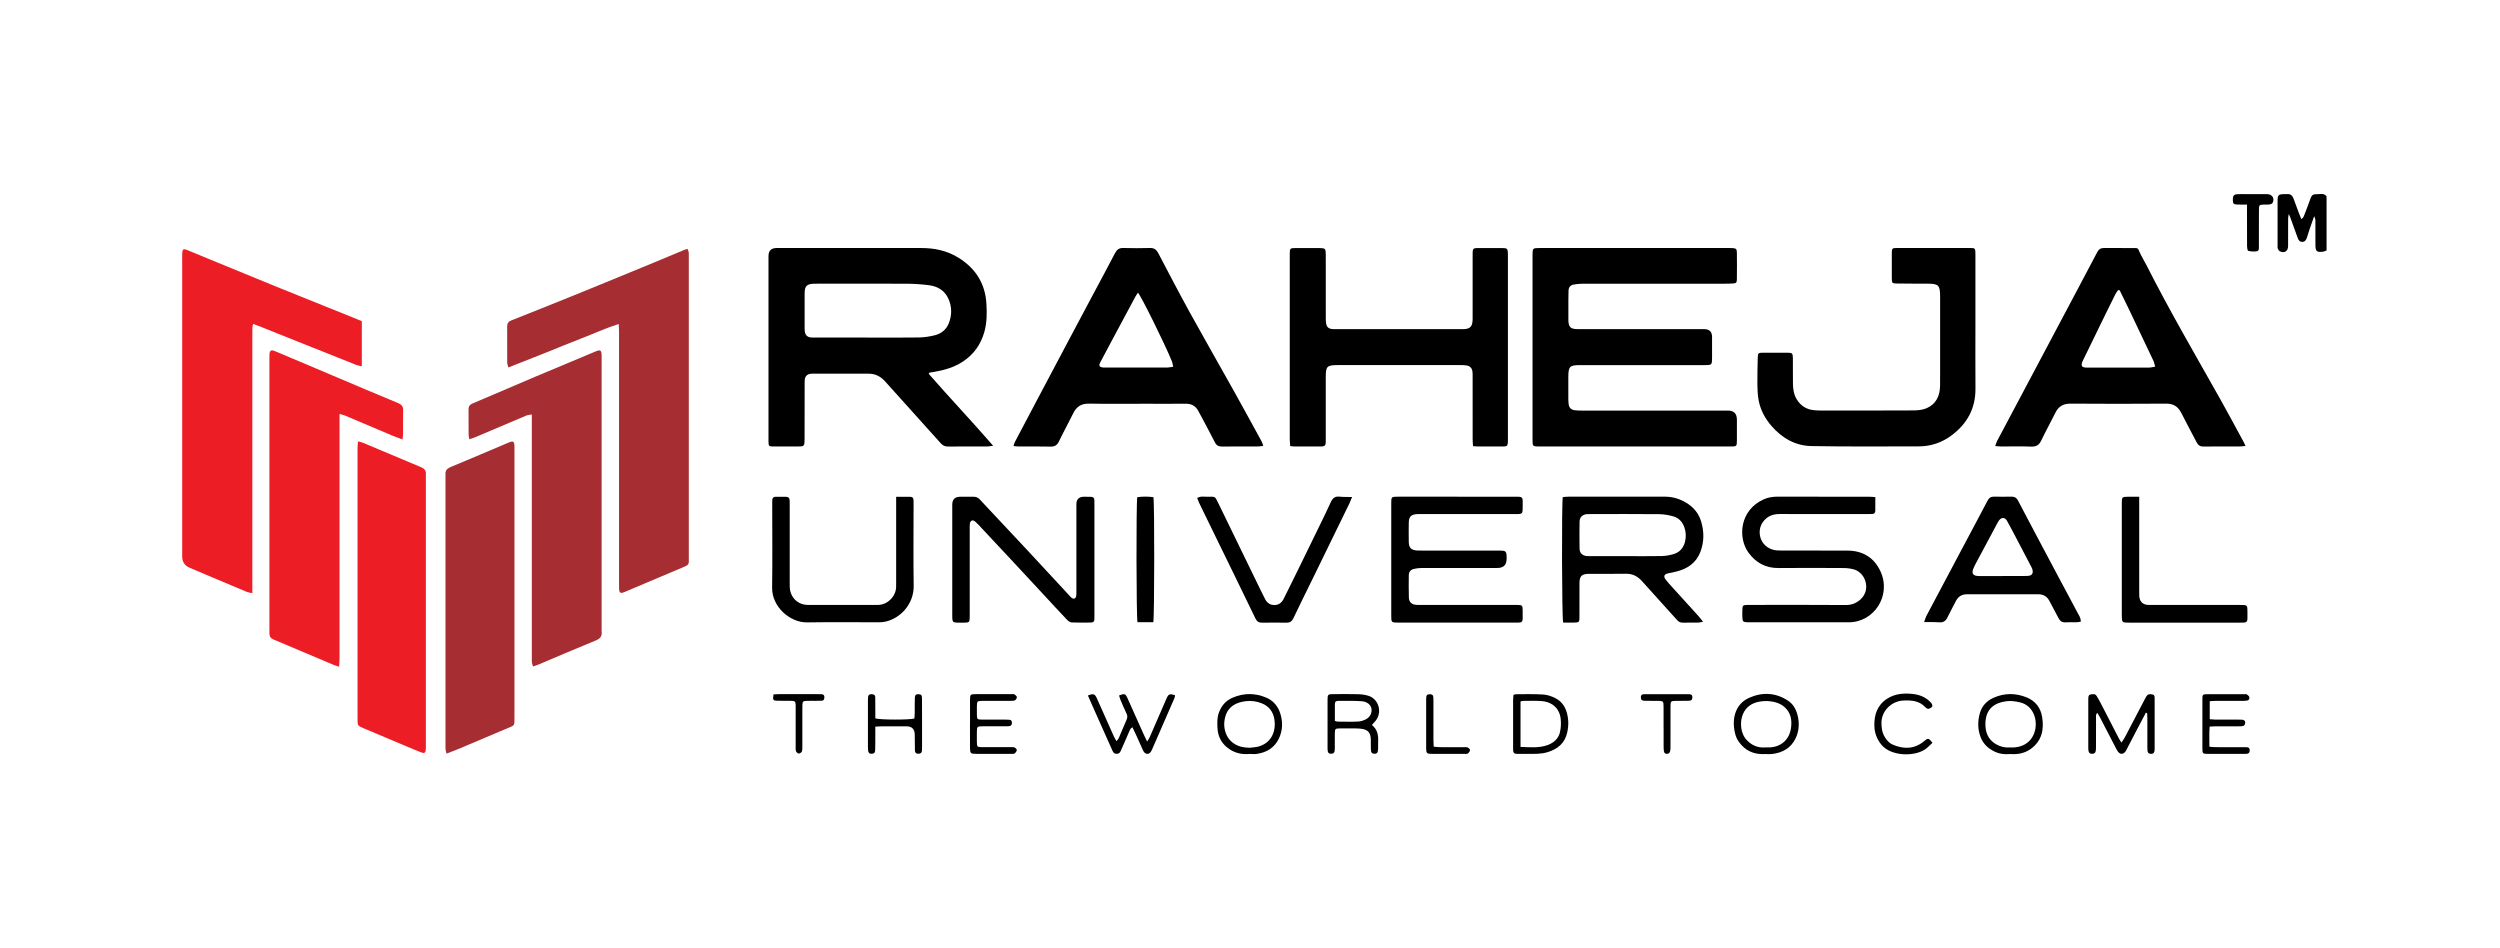 <svg width="232" height="88" viewBox="0 0 232 88" fill="none" xmlns="http://www.w3.org/2000/svg">
<g clip-path="url(#clip0_1827_4003)">
<path d="M215.905 23.239C215.804 23.278 215.705 23.339 215.601 23.353C214.985 23.43 214.873 23.327 214.871 22.714C214.871 21.987 214.871 21.263 214.869 20.537C214.869 20.386 214.853 20.235 214.752 20.069C214.61 20.475 214.463 20.88 214.325 21.288C214.238 21.541 214.168 21.8 214.081 22.054C214.012 22.256 213.911 22.439 213.664 22.445C213.421 22.451 213.304 22.301 213.229 22.086C212.993 21.417 212.748 20.754 212.505 20.086C212.489 20.043 212.465 20.003 212.398 19.861C212.368 20.061 212.341 20.169 212.339 20.276C212.335 21.129 212.339 21.979 212.335 22.832C212.333 23.314 211.992 23.529 211.559 23.314C211.476 23.272 211.413 23.158 211.377 23.063C211.346 22.978 211.359 22.875 211.359 22.783C211.359 21.411 211.357 20.037 211.359 18.665C211.359 18.085 211.433 18.02 212.02 18.014C212.083 18.014 212.147 18.022 212.21 18.014C212.552 17.971 212.738 18.144 212.847 18.448C212.999 18.878 213.162 19.307 213.322 19.733C213.393 19.925 213.474 20.112 213.559 20.327C213.749 20.235 213.793 20.071 213.852 19.917C214.048 19.401 214.253 18.89 214.435 18.369C214.523 18.117 214.695 18.006 214.934 18.024C215.262 18.047 215.638 17.874 215.905 18.217V23.239Z" fill="black"/>
<path d="M33.577 29.805V33.994C33.383 33.947 33.217 33.927 33.069 33.867C30.65 32.906 28.23 31.939 25.811 30.974C25.253 30.751 24.699 30.524 24.141 30.301C23.94 30.22 23.732 30.149 23.489 30.06C23.461 30.202 23.427 30.301 23.421 30.404C23.412 30.577 23.417 30.751 23.417 30.925C23.417 38.721 23.417 46.52 23.417 54.316C23.417 54.533 23.417 54.748 23.417 55.047C23.192 54.995 23.042 54.983 22.907 54.928C21.815 54.474 20.725 54.014 19.635 53.552C18.953 53.264 18.27 52.97 17.588 52.682C17.136 52.49 16.909 52.142 16.907 51.638C16.907 42.546 16.907 33.455 16.907 24.364C16.907 24.064 16.898 23.764 16.913 23.464C16.929 23.136 17.026 23.067 17.335 23.189C18.082 23.487 18.822 23.803 19.566 24.109C21.594 24.944 23.621 25.783 25.653 26.608C28.036 27.575 30.424 28.528 32.812 29.49C33.059 29.59 33.306 29.693 33.577 29.805Z" fill="#ED1D26"/>
<path d="M86.182 34.687C88.123 36.911 90.158 39.054 92.164 41.366C91.919 41.397 91.786 41.431 91.654 41.431C90.419 41.435 89.185 41.425 87.951 41.439C87.648 41.443 87.458 41.309 87.266 41.096C85.559 39.191 83.84 37.298 82.135 35.391C81.717 34.925 81.223 34.677 80.6 34.677C80.141 34.677 79.682 34.675 79.223 34.675C78.02 34.675 76.817 34.675 75.615 34.675C75.472 34.675 75.328 34.671 75.189 34.692C74.887 34.742 74.717 34.923 74.683 35.231C74.665 35.387 74.671 35.547 74.671 35.705C74.669 37.379 74.671 39.053 74.665 40.726C74.661 41.433 74.649 41.433 73.947 41.435C73.219 41.435 72.491 41.439 71.763 41.433C71.356 41.429 71.33 41.399 71.316 41.007C71.312 40.912 71.316 40.817 71.316 40.722C71.316 35.071 71.316 29.418 71.316 23.767C71.316 23.267 71.568 23.017 72.072 23.017C76.55 23.017 81.027 23.019 85.505 23.017C86.7 23.017 87.832 23.25 88.864 23.868C90.496 24.847 91.428 26.272 91.539 28.183C91.59 29.063 91.592 29.942 91.345 30.812C91.015 31.973 90.368 32.882 89.367 33.548C88.548 34.092 87.624 34.351 86.669 34.517C86.532 34.54 86.394 34.558 86.257 34.578C86.233 34.615 86.21 34.651 86.186 34.688L86.182 34.687ZM80.536 31.327C82.119 31.327 83.701 31.343 85.282 31.317C85.767 31.309 86.261 31.234 86.732 31.118C87.325 30.972 87.798 30.609 88.034 30.034C88.36 29.241 88.354 28.424 87.974 27.646C87.62 26.92 86.971 26.562 86.198 26.466C85.541 26.383 84.874 26.337 84.212 26.331C81.965 26.316 79.719 26.325 77.472 26.325C76.839 26.325 76.206 26.317 75.573 26.329C74.865 26.343 74.673 26.541 74.669 27.241C74.665 28.299 74.669 29.357 74.669 30.415C74.669 30.541 74.669 30.67 74.691 30.792C74.738 31.094 74.916 31.272 75.219 31.313C75.36 31.333 75.504 31.325 75.646 31.325C77.276 31.325 78.906 31.325 80.534 31.325L80.536 31.327Z" fill="black"/>
<path d="M151.687 41.435C148.759 41.435 145.831 41.435 142.906 41.435C142.221 41.435 142.219 41.433 142.219 40.758C142.219 35.073 142.219 29.391 142.219 23.706C142.219 23.025 142.225 23.017 142.906 23.017C148.761 23.017 154.614 23.017 160.47 23.017C160.565 23.017 160.66 23.013 160.755 23.021C161.109 23.045 161.178 23.098 161.182 23.444C161.192 24.265 161.192 25.086 161.182 25.907C161.178 26.233 161.115 26.292 160.788 26.31C160.44 26.329 160.092 26.329 159.744 26.329C155.423 26.329 151.105 26.329 146.785 26.333C146.534 26.333 146.282 26.365 146.035 26.408C145.728 26.46 145.57 26.663 145.56 26.971C145.55 27.271 145.546 27.571 145.545 27.871C145.543 28.471 145.539 29.071 145.545 29.671C145.554 30.358 145.744 30.544 146.423 30.544C150.332 30.544 154.238 30.544 158.147 30.544C158.634 30.544 158.878 30.785 158.879 31.268C158.879 31.931 158.881 32.594 158.879 33.258C158.877 33.84 158.838 33.883 158.262 33.883C156.395 33.885 154.527 33.883 152.66 33.883C150.634 33.883 148.609 33.883 146.583 33.883C145.681 33.883 145.545 34.025 145.541 34.937C145.539 35.632 145.539 36.327 145.541 37.022C145.541 37.195 145.55 37.369 145.576 37.541C145.622 37.841 145.808 38.024 146.106 38.066C146.324 38.095 146.547 38.101 146.769 38.101C151.295 38.101 155.819 38.101 160.345 38.101C160.903 38.101 161.182 38.381 161.184 38.94C161.184 39.587 161.186 40.235 161.184 40.882C161.18 41.415 161.162 41.435 160.612 41.435C158.317 41.437 156.023 41.435 153.728 41.435C153.048 41.435 152.367 41.435 151.687 41.435Z" fill="black"/>
<path d="M37.348 40.78C36.952 40.63 36.643 40.523 36.343 40.397C34.903 39.789 33.467 39.175 32.026 38.567C31.888 38.508 31.738 38.478 31.508 38.411C31.508 38.701 31.508 38.916 31.508 39.132C31.508 46.456 31.508 53.783 31.508 61.108C31.508 61.339 31.484 61.568 31.467 61.87C31.243 61.795 31.081 61.751 30.928 61.688C29.081 60.909 27.237 60.123 25.388 59.347C25.115 59.233 24.994 59.051 25 58.767C25.002 58.641 25 58.514 25 58.388C25 50.021 25 41.652 25 33.285C25 33.159 24.996 33.032 25.004 32.906C25.028 32.515 25.15 32.438 25.526 32.59C26.023 32.794 26.517 33.005 27.01 33.214C28.274 33.749 29.538 34.286 30.804 34.821C32.853 35.687 34.901 36.562 36.956 37.412C37.286 37.549 37.419 37.736 37.411 38.087C37.393 38.814 37.407 39.54 37.403 40.267C37.403 40.403 37.377 40.541 37.354 40.78H37.348Z" fill="#ED1D26"/>
<path d="M117.231 41.38C117.027 41.402 116.879 41.431 116.731 41.431C115.623 41.435 114.517 41.425 113.409 41.439C113.085 41.443 112.887 41.338 112.737 41.04C112.312 40.196 111.859 39.365 111.415 38.53C111.348 38.405 111.277 38.281 111.212 38.157C110.961 37.675 110.575 37.456 110.021 37.464C108.804 37.482 107.586 37.468 106.367 37.468C104.597 37.468 102.824 37.489 101.054 37.458C100.336 37.444 99.897 37.74 99.594 38.358C99.165 39.234 98.69 40.091 98.265 40.971C98.097 41.319 97.881 41.455 97.493 41.445C96.53 41.419 95.565 41.439 94.599 41.435C94.433 41.435 94.265 41.411 94.051 41.396C94.103 41.238 94.121 41.133 94.168 41.042C94.872 39.702 95.578 38.366 96.287 37.028C97.244 35.216 98.203 33.406 99.165 31.596C99.926 30.163 100.688 28.73 101.452 27.297C102.126 26.032 102.811 24.77 103.471 23.497C103.645 23.162 103.853 23.002 104.243 23.014C105.064 23.037 105.889 23.037 106.709 23.014C107.097 23.002 107.313 23.16 107.487 23.491C108.452 25.333 109.414 27.18 110.417 29.002C111.772 31.459 113.168 33.893 114.537 36.343C115.397 37.884 116.242 39.436 117.089 40.985C117.146 41.088 117.17 41.21 117.231 41.386V41.38ZM105.602 27.166C105.511 27.305 105.434 27.403 105.374 27.512C104.666 28.828 103.958 30.147 103.254 31.465C102.868 32.188 102.478 32.908 102.1 33.635C101.944 33.937 102.019 34.063 102.356 34.104C102.419 34.112 102.482 34.11 102.545 34.11C104.472 34.11 106.401 34.112 108.328 34.108C108.492 34.108 108.656 34.065 108.872 34.033C108.826 33.828 108.812 33.672 108.755 33.534C108.124 31.977 105.891 27.447 105.602 27.166Z" fill="black"/>
<path d="M208.39 41.382C208.167 41.404 208.016 41.431 207.868 41.431C206.744 41.435 205.621 41.423 204.499 41.439C204.189 41.443 204.001 41.338 203.86 41.068C203.391 40.158 202.893 39.26 202.436 38.344C202.137 37.746 201.718 37.452 201.02 37.458C198.062 37.48 195.103 37.48 192.146 37.458C191.475 37.454 191.038 37.705 190.745 38.295C190.32 39.157 189.845 39.996 189.435 40.867C189.232 41.301 188.965 41.465 188.484 41.445C187.568 41.407 186.65 41.435 185.732 41.433C185.566 41.433 185.398 41.409 185.157 41.394C185.234 41.184 185.269 41.036 185.339 40.906C186.187 39.303 187.04 37.703 187.891 36.102C188.971 34.069 190.049 32.036 191.127 30.003C192.294 27.802 193.467 25.605 194.624 23.4C194.771 23.122 194.951 23.012 195.255 23.015C196.189 23.025 197.123 23.015 198.054 23.019C198.424 23.019 198.397 23.041 198.559 23.406C198.751 23.837 199.006 24.239 199.219 24.66C201.366 28.895 203.763 32.993 206.09 37.13C206.823 38.435 207.526 39.759 208.242 41.076C208.279 41.143 208.307 41.216 208.386 41.386L208.39 41.382ZM196.705 26.933C196.656 26.93 196.606 26.928 196.557 26.924C196.474 27.048 196.377 27.164 196.31 27.297C196.005 27.901 195.706 28.509 195.409 29.119C194.717 30.534 194.029 31.951 193.338 33.368C193.283 33.481 193.22 33.595 193.194 33.715C193.143 33.96 193.226 34.067 193.475 34.104C193.552 34.116 193.633 34.114 193.712 34.114C195.625 34.114 197.54 34.116 199.453 34.11C199.617 34.11 199.779 34.061 199.999 34.027C199.936 33.806 199.912 33.635 199.839 33.485C198.786 31.305 197.781 29.101 196.703 26.933H196.705Z" fill="black"/>
<path d="M57.408 30.068C56.189 30.459 55.087 30.968 53.962 31.4C52.842 31.831 51.736 32.294 50.623 32.739C49.497 33.187 48.37 33.629 47.175 34.1C47.127 33.905 47.07 33.777 47.07 33.65C47.062 32.529 47.07 31.408 47.064 30.287C47.064 29.995 47.183 29.839 47.464 29.728C49.592 28.887 51.719 28.037 53.839 27.174C56.148 26.237 58.452 25.283 60.757 24.334C61.69 23.949 62.622 23.556 63.554 23.169C63.623 23.14 63.7 23.13 63.809 23.1C63.849 23.215 63.898 23.31 63.912 23.41C63.93 23.55 63.92 23.695 63.92 23.837C63.92 33.104 63.92 42.371 63.92 51.638C63.92 52.429 64.025 52.374 63.225 52.711C61.465 53.454 59.708 54.2 57.948 54.942C57.574 55.1 57.467 55.025 57.449 54.614C57.443 54.456 57.447 54.298 57.447 54.141C57.447 46.358 57.447 38.575 57.447 30.792C57.447 30.577 57.428 30.362 57.414 30.07L57.408 30.068Z" fill="#A62D31"/>
<path d="M43.555 40.766C43.525 40.582 43.486 40.448 43.486 40.316C43.48 39.542 43.489 38.768 43.48 37.997C43.476 37.703 43.596 37.55 43.871 37.434C45.82 36.615 47.758 35.77 49.705 34.945C51.564 34.157 53.432 33.382 55.295 32.604C55.705 32.432 55.811 32.498 55.829 32.928C55.835 33.054 55.831 33.181 55.831 33.307C55.831 41.672 55.831 50.035 55.831 58.4C55.831 58.463 55.823 58.528 55.831 58.589C55.895 59.033 55.703 59.268 55.281 59.438C53.485 60.172 51.703 60.94 49.913 61.694C49.784 61.749 49.648 61.785 49.467 61.848C49.426 61.716 49.373 61.605 49.361 61.491C49.343 61.319 49.353 61.143 49.353 60.97C49.353 53.726 49.353 46.482 49.353 39.238V38.462C49.127 38.506 48.973 38.51 48.84 38.565C47.27 39.226 45.701 39.895 44.132 40.561C43.962 40.634 43.782 40.685 43.555 40.766Z" fill="#A62D31"/>
<path d="M41.438 69.935C41.397 69.763 41.357 69.663 41.349 69.558C41.335 69.402 41.343 69.242 41.343 69.084C41.343 60.828 41.343 52.573 41.343 44.317C41.343 44.238 41.353 44.157 41.343 44.08C41.292 43.689 41.472 43.484 41.834 43.334C43.628 42.592 45.412 41.826 47.2 41.07C47.63 40.888 47.729 40.956 47.742 41.427C47.746 41.569 47.742 41.712 47.742 41.854C47.742 50.047 47.742 58.238 47.742 66.431C47.742 67.448 47.818 67.27 46.919 67.651C45.479 68.259 44.043 68.875 42.603 69.481C42.231 69.637 41.849 69.775 41.44 69.933L41.438 69.935Z" fill="#A62D31"/>
<path d="M136.696 41.403C136.682 41.166 136.662 40.965 136.662 40.766C136.66 38.839 136.662 36.913 136.66 34.986C136.66 34.813 136.666 34.637 136.641 34.467C136.593 34.142 136.411 33.962 136.085 33.911C135.915 33.883 135.738 33.881 135.564 33.881C131.751 33.881 127.937 33.879 124.123 33.881C123.148 33.881 123.031 34.002 123.031 34.973C123.031 36.868 123.031 38.762 123.031 40.657C123.031 40.799 123.027 40.941 123.027 41.084C123.027 41.321 122.9 41.427 122.673 41.431C122.61 41.431 122.546 41.435 122.483 41.435C121.707 41.435 120.932 41.435 120.157 41.435C120.034 41.435 119.909 41.413 119.731 41.395C119.715 41.17 119.69 40.957 119.69 40.744C119.688 35.375 119.69 30.007 119.69 24.64C119.69 24.261 119.686 23.882 119.69 23.503C119.698 23.063 119.733 23.023 120.186 23.021C120.946 23.015 121.705 23.015 122.465 23.021C122.975 23.025 123.031 23.081 123.031 23.604C123.035 25.546 123.031 27.488 123.033 29.43C123.033 29.62 123.033 29.811 123.061 29.997C123.118 30.36 123.298 30.512 123.666 30.54C123.745 30.545 123.824 30.544 123.903 30.544C127.86 30.544 131.816 30.544 135.772 30.544C136.417 30.544 136.644 30.311 136.66 29.657C136.662 29.531 136.66 29.405 136.66 29.278C136.66 27.462 136.66 25.646 136.66 23.831C136.66 22.958 136.607 23.021 137.495 23.019C138.128 23.019 138.761 23.015 139.394 23.019C139.883 23.023 139.924 23.071 139.934 23.57C139.936 23.68 139.934 23.791 139.934 23.902C139.934 29.46 139.934 35.018 139.934 40.574C139.934 41.534 139.966 41.431 139.048 41.435C138.431 41.437 137.814 41.437 137.196 41.435C137.042 41.435 136.888 41.417 136.694 41.405L136.696 41.403Z" fill="black"/>
<path d="M33.225 40.961C33.417 41.015 33.552 41.036 33.676 41.088C35.482 41.844 37.284 42.606 39.09 43.362C39.387 43.486 39.551 43.679 39.52 44.013C39.51 44.121 39.52 44.234 39.52 44.344C39.52 52.585 39.52 60.828 39.52 69.069C39.52 69.226 39.528 69.384 39.514 69.542C39.486 69.87 39.393 69.937 39.09 69.823C38.693 69.671 38.299 69.503 37.906 69.339C36.523 68.757 35.142 68.172 33.761 67.592C33.186 67.349 33.18 67.353 33.18 66.726C33.18 58.343 33.18 49.958 33.18 41.575C33.18 41.394 33.205 41.21 33.223 40.961H33.225Z" fill="#ED1D26"/>
<path d="M183.319 30.094C183.319 32.083 183.307 34.073 183.323 36.06C183.339 37.892 182.559 39.313 181.119 40.395C180.221 41.07 179.195 41.421 178.073 41.423C174.752 41.431 171.428 41.453 168.107 41.396C166.616 41.37 165.385 40.665 164.404 39.54C163.811 38.859 163.389 38.087 163.213 37.205C163.114 36.714 163.091 36.203 163.085 35.701C163.075 34.866 163.102 34.029 163.12 33.192C163.13 32.776 163.17 32.734 163.593 32.731C164.353 32.725 165.112 32.725 165.872 32.731C166.325 32.734 166.376 32.788 166.38 33.264C166.386 34.053 166.374 34.843 166.386 35.632C166.394 36.123 166.467 36.605 166.726 37.039C167.08 37.633 167.599 37.983 168.289 38.06C168.493 38.082 168.699 38.093 168.904 38.095C171.785 38.097 174.663 38.105 177.543 38.087C177.96 38.086 178.413 38.046 178.789 37.882C179.665 37.503 180.018 36.747 180.039 35.824C180.049 35.429 180.043 35.034 180.043 34.639C180.043 32.271 180.043 29.904 180.043 27.535C180.043 26.464 179.903 26.326 178.854 26.324C177.921 26.322 176.987 26.324 176.053 26.31C175.587 26.304 175.561 26.274 175.559 25.826C175.553 25.037 175.553 24.247 175.559 23.458C175.563 23.065 175.606 23.015 175.996 23.014C178.291 23.01 180.583 23.008 182.878 23.014C183.285 23.014 183.317 23.063 183.319 23.552C183.321 25.731 183.319 27.909 183.319 30.088V30.094Z" fill="black"/>
<path d="M158.038 57.699C157.833 57.737 157.716 57.774 157.597 57.776C157.123 57.784 156.648 57.776 156.175 57.782C155.955 57.786 155.787 57.715 155.637 57.545C154.553 56.335 153.459 55.133 152.371 53.925C151.972 53.481 151.501 53.23 150.876 53.244C149.738 53.27 148.599 53.248 147.459 53.252C146.785 53.254 146.577 53.461 146.575 54.127C146.571 55.169 146.575 56.209 146.573 57.251C146.573 57.739 146.543 57.766 146.071 57.776C145.726 57.784 145.384 57.776 145.062 57.776C144.939 57.362 144.915 46.707 145.026 46.133C145.179 46.119 145.345 46.093 145.511 46.093C148.516 46.091 151.52 46.093 154.525 46.093C155.239 46.093 155.896 46.298 156.501 46.667C157.174 47.078 157.645 47.648 157.872 48.412C158.151 49.35 158.143 50.288 157.803 51.199C157.417 52.234 156.598 52.784 155.558 53.043C155.297 53.108 155.032 53.15 154.771 53.213C154.444 53.29 154.357 53.487 154.555 53.759C154.741 54.014 154.96 54.243 155.172 54.476C155.987 55.378 156.806 56.274 157.619 57.176C157.752 57.322 157.868 57.484 158.04 57.695L158.038 57.699ZM150.885 51.61C151.993 51.61 153.101 51.624 154.209 51.602C154.567 51.594 154.933 51.527 155.279 51.43C155.859 51.27 156.221 50.86 156.367 50.284C156.486 49.816 156.464 49.344 156.292 48.886C156.108 48.397 155.762 48.049 155.265 47.913C154.844 47.798 154.399 47.718 153.963 47.714C151.859 47.694 149.754 47.704 147.649 47.706C147.523 47.706 147.396 47.702 147.269 47.712C146.856 47.747 146.589 48 146.583 48.41C146.569 49.247 146.569 50.084 146.583 50.921C146.589 51.31 146.842 51.559 147.232 51.6C147.356 51.614 147.485 51.608 147.612 51.608C148.704 51.608 149.796 51.608 150.887 51.608L150.885 51.61Z" fill="black"/>
<path d="M135.244 46.095C137.017 46.095 138.787 46.095 140.559 46.095C140.702 46.095 140.844 46.097 140.987 46.101C141.2 46.105 141.303 46.218 141.303 46.427C141.303 46.727 141.315 47.027 141.299 47.327C141.283 47.623 141.216 47.682 140.927 47.704C140.785 47.714 140.643 47.708 140.5 47.708C137.685 47.708 134.868 47.708 132.053 47.708C131.895 47.708 131.737 47.706 131.579 47.708C130.954 47.726 130.744 47.923 130.734 48.533C130.724 49.117 130.724 49.701 130.734 50.286C130.744 50.842 130.955 51.051 131.511 51.087C131.67 51.097 131.828 51.093 131.986 51.093C134.344 51.093 136.7 51.093 139.058 51.093C139.782 51.093 139.814 51.127 139.816 51.835C139.818 52.417 139.534 52.708 138.963 52.708C136.605 52.708 134.249 52.706 131.891 52.711C131.658 52.711 131.418 52.745 131.191 52.8C130.896 52.871 130.738 53.087 130.736 53.39C130.73 54.085 130.72 54.78 130.744 55.473C130.758 55.876 131.009 56.095 131.418 56.13C131.575 56.144 131.735 56.136 131.893 56.136C134.724 56.136 137.557 56.136 140.387 56.136C140.514 56.136 140.641 56.136 140.767 56.136C141.277 56.144 141.297 56.166 141.303 56.677C141.305 56.929 141.299 57.182 141.303 57.435C141.305 57.674 141.185 57.778 140.951 57.774C140.84 57.774 140.73 57.778 140.619 57.778C137.013 57.778 133.404 57.778 129.798 57.778C129.11 57.778 129.108 57.776 129.108 57.105C129.108 53.649 129.108 50.191 129.108 46.735C129.108 46.097 129.112 46.095 129.737 46.093C131.573 46.093 133.406 46.093 135.242 46.093L135.244 46.095Z" fill="black"/>
<path d="M174.03 46.129C174.03 46.601 174.034 47.009 174.028 47.416C174.024 47.605 173.913 47.7 173.723 47.7C173.581 47.7 173.438 47.704 173.296 47.704C170.576 47.704 167.854 47.71 165.134 47.702C164.463 47.702 163.937 47.937 163.561 48.497C163.017 49.313 163.294 50.71 164.61 51.032C164.851 51.091 165.112 51.087 165.363 51.089C167.389 51.093 169.413 51.085 171.438 51.095C172.853 51.101 173.915 51.736 174.507 53.016C175.549 55.276 173.901 57.751 171.567 57.749C168.499 57.749 165.429 57.749 162.361 57.749C162.282 57.749 162.202 57.751 162.123 57.747C161.773 57.727 161.712 57.676 161.694 57.324C161.68 57.056 161.68 56.787 161.694 56.519C161.71 56.195 161.757 56.156 162.102 56.138C162.244 56.13 162.386 56.136 162.529 56.136C165.47 56.136 168.414 56.122 171.355 56.146C172.097 56.152 172.847 55.654 173.09 54.993C173.407 54.135 172.912 53.075 172.022 52.836C171.721 52.755 171.399 52.715 171.086 52.714C169.076 52.704 167.069 52.692 165.059 52.714C163.866 52.725 162.954 52.232 162.266 51.292C161.243 49.895 161.439 47.315 163.7 46.328C164.095 46.157 164.511 46.089 164.946 46.091C167.777 46.099 170.61 46.095 173.44 46.097C173.61 46.097 173.781 46.115 174.03 46.131V46.129Z" fill="black"/>
<path d="M101.562 51.946C101.562 53.651 101.562 55.354 101.562 57.06C101.562 57.186 101.558 57.312 101.56 57.439C101.562 57.648 101.469 57.77 101.252 57.772C100.65 57.774 100.049 57.79 99.45 57.762C99.301 57.755 99.129 57.628 99.019 57.512C98.3 56.758 97.596 55.99 96.888 55.226C95.921 54.186 94.955 53.144 93.988 52.103C92.999 51.042 92.006 49.982 91.013 48.922C90.841 48.738 90.673 48.545 90.477 48.387C90.255 48.207 90.05 48.298 90.006 48.584C89.982 48.738 89.99 48.898 89.99 49.056C89.99 51.691 89.99 54.328 89.99 56.963C89.99 57.058 89.99 57.153 89.99 57.247C89.98 57.751 89.959 57.774 89.446 57.782C89.225 57.784 89.003 57.79 88.782 57.778C88.451 57.76 88.398 57.705 88.374 57.389C88.366 57.279 88.37 57.168 88.37 57.058C88.37 53.649 88.37 50.24 88.37 46.831C88.37 46.345 88.616 46.1 89.108 46.099C89.519 46.099 89.931 46.105 90.342 46.099C90.58 46.095 90.76 46.172 90.926 46.35C92.455 47.99 93.992 49.618 95.521 51.257C96.769 52.595 98.01 53.943 99.254 55.285C99.307 55.343 99.355 55.408 99.416 55.457C99.64 55.641 99.841 55.564 99.877 55.273C99.897 55.117 99.889 54.958 99.889 54.8C99.889 52.133 99.889 49.467 99.889 46.798C99.889 46.332 100.126 46.099 100.601 46.097C100.823 46.097 101.044 46.099 101.266 46.107C101.454 46.115 101.555 46.214 101.556 46.407C101.556 46.533 101.562 46.66 101.562 46.786C101.562 48.507 101.562 50.226 101.562 51.947V51.946Z" fill="black"/>
<path d="M193.097 57.691C192.953 57.711 192.82 57.743 192.686 57.745C192.353 57.753 192.019 57.729 191.689 57.753C191.354 57.776 191.164 57.632 191.02 57.344C190.759 56.823 190.464 56.318 190.201 55.797C189.977 55.352 189.633 55.147 189.139 55.147C186.939 55.151 184.739 55.151 182.54 55.147C182.041 55.147 181.707 55.37 181.487 55.812C181.244 56.308 180.965 56.785 180.73 57.285C180.567 57.628 180.344 57.784 179.952 57.753C179.517 57.717 179.08 57.733 178.562 57.725C178.649 57.484 178.684 57.318 178.761 57.174C179.889 55.041 181.022 52.911 182.154 50.779C182.915 49.344 183.687 47.915 184.437 46.474C184.581 46.198 184.757 46.08 185.066 46.087C185.588 46.103 186.11 46.101 186.632 46.087C186.933 46.08 187.125 46.176 187.273 46.458C188.452 48.707 189.647 50.947 190.838 53.189C191.505 54.443 192.173 55.694 192.842 56.945C192.959 57.164 193.113 57.37 193.093 57.685L193.097 57.691ZM185.841 53.456V53.452C186.599 53.452 187.358 53.464 188.116 53.448C188.585 53.438 188.735 53.197 188.581 52.763C188.555 52.69 188.514 52.621 188.478 52.552C188.07 51.77 187.663 50.988 187.252 50.209C186.921 49.581 186.597 48.951 186.253 48.334C186.061 47.99 185.73 47.986 185.503 48.304C185.43 48.407 185.37 48.519 185.311 48.63C184.664 49.838 184.017 51.044 183.374 52.254C183.271 52.447 183.165 52.644 183.095 52.852C182.977 53.209 183.105 53.402 183.471 53.446C183.596 53.462 183.724 53.456 183.849 53.456C184.512 53.456 185.176 53.456 185.839 53.456H185.841Z" fill="black"/>
<path d="M83.162 46.105C83.662 46.105 84.07 46.101 84.477 46.105C84.661 46.107 84.772 46.204 84.774 46.399C84.774 46.526 84.78 46.652 84.78 46.778C84.78 49.305 84.75 51.831 84.79 54.358C84.817 56.051 83.557 57.407 82.115 57.699C81.931 57.737 81.739 57.747 81.549 57.747C79.334 57.751 77.118 57.721 74.903 57.758C73.314 57.784 71.627 56.312 71.653 54.537C71.692 51.932 71.662 49.326 71.662 46.721C71.662 46.61 71.665 46.5 71.67 46.389C71.678 46.196 71.787 46.103 71.975 46.101C72.292 46.097 72.608 46.097 72.925 46.101C73.15 46.103 73.281 46.212 73.281 46.449C73.281 46.591 73.285 46.733 73.285 46.875C73.285 49.243 73.285 51.612 73.285 53.981C73.285 54.154 73.281 54.328 73.289 54.502C73.336 55.443 74.032 56.132 74.974 56.136C77.142 56.144 79.31 56.144 81.478 56.136C82.343 56.132 83.114 55.376 83.159 54.517C83.167 54.359 83.163 54.202 83.163 54.044C83.163 51.628 83.163 49.212 83.163 46.796V46.105H83.162Z" fill="black"/>
<path d="M111.099 46.216C111.42 46.024 111.728 46.099 112.019 46.099C112.798 46.103 112.711 45.979 113.087 46.751C114.383 49.415 115.679 52.08 116.976 54.742C117.101 54.997 117.237 55.246 117.356 55.504C117.526 55.876 117.779 56.128 118.213 56.146C118.666 56.164 118.95 55.929 119.14 55.542C119.627 54.553 120.119 53.566 120.606 52.575C121.19 51.387 121.767 50.195 122.347 49.005C122.733 48.211 123.126 47.422 123.49 46.618C123.66 46.243 123.876 46.038 124.317 46.089C124.669 46.131 125.029 46.111 125.476 46.121C125.375 46.364 125.32 46.52 125.249 46.668C124.068 49.09 122.887 51.511 121.704 53.933C121.144 55.08 120.569 56.221 120.025 57.376C119.88 57.681 119.692 57.792 119.368 57.786C118.624 57.772 117.88 57.774 117.138 57.786C116.836 57.79 116.648 57.693 116.509 57.403C115.311 54.92 114.096 52.443 112.887 49.966C112.355 48.876 111.823 47.787 111.293 46.695C111.22 46.543 111.166 46.383 111.101 46.22L111.099 46.216Z" fill="black"/>
<path d="M198.519 46.095C198.519 46.397 198.519 46.599 198.519 46.802C198.519 49.484 198.519 52.169 198.519 54.851C198.519 55.009 198.514 55.167 198.525 55.325C198.565 55.844 198.862 56.13 199.384 56.136C200.207 56.144 201.03 56.138 201.851 56.14C203.859 56.14 205.868 56.14 207.876 56.14C208.563 56.14 208.563 56.142 208.563 56.817C208.563 57.022 208.557 57.227 208.561 57.433C208.565 57.674 208.438 57.774 208.21 57.776C208.084 57.776 207.957 57.782 207.831 57.782C204.43 57.782 201.03 57.782 197.629 57.782C196.905 57.782 196.903 57.78 196.903 57.05C196.903 53.641 196.903 50.232 196.903 46.824C196.903 46.76 196.903 46.697 196.903 46.634C196.911 46.133 196.935 46.107 197.447 46.099C197.776 46.095 198.102 46.099 198.519 46.099V46.095Z" fill="black"/>
<path d="M107.026 57.743H105.56C105.449 57.358 105.43 46.691 105.539 46.139C106.035 46.068 106.541 46.072 107.038 46.137C107.145 46.632 107.133 57.334 107.026 57.743Z" fill="black"/>
<path d="M199.138 66.133C198.861 66.658 198.581 67.183 198.306 67.712C197.983 68.328 197.667 68.944 197.346 69.56C197.317 69.615 197.293 69.674 197.255 69.726C197.028 70.031 196.739 70.031 196.525 69.722C196.436 69.593 196.367 69.449 196.294 69.309C195.823 68.399 195.354 67.489 194.881 66.579C194.81 66.443 194.725 66.315 194.63 66.153C194.462 66.321 194.512 66.502 194.512 66.662C194.506 67.531 194.51 68.399 194.508 69.268C194.508 69.41 194.506 69.552 194.484 69.692C194.454 69.878 194.326 69.955 194.144 69.953C193.962 69.953 193.841 69.866 193.813 69.682C193.797 69.574 193.793 69.463 193.793 69.353C193.793 67.9 193.793 66.447 193.793 64.996C193.793 64.933 193.793 64.87 193.795 64.807C193.799 64.643 193.819 64.475 194.019 64.444C194.219 64.412 194.436 64.365 194.571 64.592C194.699 64.809 194.828 65.026 194.943 65.251C195.509 66.343 196.07 67.436 196.634 68.529C196.689 68.636 196.763 68.735 196.871 68.909C197.002 68.707 197.113 68.565 197.194 68.409C197.817 67.223 198.436 66.035 199.057 64.846C199.101 64.763 199.148 64.68 199.2 64.602C199.336 64.386 199.548 64.404 199.752 64.448C199.955 64.491 199.951 64.671 199.951 64.827C199.953 66.39 199.951 67.953 199.951 69.514C199.951 69.562 199.947 69.609 199.942 69.656C199.92 69.832 199.845 69.955 199.645 69.959C199.443 69.963 199.307 69.883 199.287 69.668C199.275 69.542 199.275 69.416 199.275 69.289C199.275 68.405 199.275 67.521 199.275 66.637C199.275 66.483 199.261 66.331 199.253 66.177C199.216 66.165 199.178 66.151 199.14 66.139L199.138 66.133Z" fill="black"/>
<path d="M100.961 64.54C101.465 64.343 101.604 64.391 101.786 64.797C102.32 65.991 102.848 67.185 103.384 68.378C103.442 68.504 103.521 68.62 103.614 68.782C103.701 68.666 103.78 68.591 103.819 68.5C104.065 67.935 104.292 67.365 104.543 66.804C104.636 66.599 104.642 66.427 104.543 66.222C104.346 65.812 104.168 65.389 103.99 64.969C103.93 64.831 103.897 64.681 103.851 64.538C104.348 64.345 104.437 64.367 104.627 64.781C105.135 65.9 105.629 67.023 106.132 68.145C106.219 68.34 106.316 68.53 106.452 68.814C106.567 68.624 106.64 68.53 106.686 68.425C107.21 67.227 107.73 66.027 108.25 64.827C108.436 64.4 108.547 64.355 109.04 64.513C109.026 64.598 109.028 64.694 108.994 64.773C108.3 66.378 107.602 67.983 106.897 69.584C106.848 69.694 106.777 69.814 106.684 69.886C106.476 70.041 106.217 69.939 106.078 69.647C105.871 69.205 105.681 68.755 105.479 68.311C105.356 68.042 105.228 67.778 105.091 67.491C104.862 67.61 104.828 67.809 104.755 67.969C104.528 68.47 104.326 68.986 104.092 69.483C103.999 69.682 103.954 69.953 103.631 69.955C103.315 69.955 103.254 69.7 103.161 69.495C102.609 68.275 102.067 67.049 101.523 65.825C101.333 65.399 101.147 64.971 100.957 64.543L100.961 64.54Z" fill="black"/>
<path d="M127.316 67.276C127.826 67.697 127.921 68.224 127.893 68.796C127.881 69.033 127.897 69.27 127.887 69.505C127.873 69.85 127.778 69.961 127.535 69.947C127.306 69.935 127.229 69.838 127.217 69.519C127.207 69.234 127.217 68.95 127.211 68.668C127.203 67.981 126.954 67.693 126.259 67.622C125.883 67.584 125.502 67.6 125.124 67.596C124.871 67.592 124.617 67.592 124.366 67.596C123.891 67.604 123.876 67.62 123.872 68.117C123.868 68.543 123.872 68.968 123.87 69.394C123.87 69.505 123.866 69.615 123.844 69.724C123.812 69.891 123.686 69.945 123.527 69.949C123.365 69.953 123.248 69.89 123.219 69.722C123.201 69.613 123.197 69.503 123.197 69.392C123.197 67.91 123.193 66.427 123.197 64.947C123.197 64.444 123.229 64.418 123.739 64.416C124.497 64.412 125.256 64.4 126.014 64.422C126.356 64.432 126.712 64.473 127.033 64.584C127.962 64.904 128.281 66.104 127.664 66.879C127.567 67.002 127.458 67.114 127.314 67.276H127.316ZM123.876 66.899C124.004 66.935 124.063 66.966 124.123 66.966C124.754 66.97 125.387 66.99 126.018 66.96C126.277 66.949 126.552 66.862 126.781 66.737C126.96 66.641 127.138 66.457 127.213 66.272C127.458 65.671 127.08 65.121 126.358 65.072C125.634 65.02 124.906 65.048 124.18 65.042C123.994 65.042 123.876 65.117 123.876 65.318C123.876 65.835 123.876 66.353 123.876 66.899Z" fill="black"/>
<path d="M163.842 69.976C162.98 70.026 162.206 69.806 161.617 69.151C161.391 68.899 161.174 68.597 161.077 68.279C160.657 66.917 160.928 65.369 162.331 64.752C163.559 64.209 164.796 64.272 165.939 65.03C166.483 65.391 166.74 65.963 166.859 66.577C166.987 67.237 166.93 67.896 166.633 68.516C166.196 69.43 165.423 69.848 164.457 69.972C164.256 69.998 164.048 69.976 163.842 69.976ZM163.826 69.36C163.987 69.36 164.082 69.36 164.176 69.36C165.225 69.339 166.014 68.689 166.19 67.651C166.325 66.854 166.21 66.1 165.531 65.553C164.788 64.953 163.356 64.9 162.523 65.375C161.346 66.046 161.344 67.817 162.038 68.612C162.531 69.175 163.15 69.42 163.826 69.36Z" fill="black"/>
<path d="M115.961 69.964C115.33 70.028 114.731 69.915 114.187 69.584C113.433 69.122 113.024 68.437 112.982 67.558C112.96 67.091 112.941 66.623 113.105 66.157C113.34 65.488 113.758 65.012 114.402 64.738C115.427 64.302 116.466 64.305 117.486 64.73C118.163 65.012 118.602 65.535 118.82 66.24C119.057 67.012 119.029 67.778 118.697 68.504C118.299 69.376 117.56 69.828 116.624 69.963C116.406 69.994 116.183 69.966 115.961 69.966V69.964ZM115.981 69.394C116.26 69.355 116.551 69.347 116.818 69.27C118.064 68.904 118.43 67.76 118.26 66.733C118.145 66.048 117.767 65.545 117.114 65.277C116.624 65.073 116.104 65.006 115.579 65.073C114.689 65.19 113.971 65.567 113.71 66.498C113.55 67.073 113.57 67.653 113.827 68.206C114.035 68.654 114.371 68.964 114.82 69.173C115.192 69.347 115.577 69.378 115.981 69.392V69.394Z" fill="black"/>
<path d="M140.453 64.477C140.573 64.452 140.648 64.422 140.724 64.422C141.547 64.422 142.369 64.4 143.19 64.45C143.558 64.471 143.938 64.594 144.274 64.754C145.141 65.166 145.449 65.952 145.527 66.84C145.556 67.195 145.523 67.566 145.451 67.918C145.242 68.956 144.553 69.532 143.56 69.816C142.985 69.982 142.403 69.959 141.82 69.96C141.471 69.96 141.123 69.957 140.775 69.96C140.542 69.963 140.421 69.86 140.419 69.623C140.419 69.512 140.415 69.402 140.415 69.291C140.415 67.87 140.415 66.449 140.415 65.03C140.415 64.846 140.439 64.663 140.453 64.477ZM141.105 69.313C141.998 69.343 142.848 69.439 143.667 69.124C144.205 68.914 144.619 68.547 144.759 67.967C144.854 67.574 144.874 67.171 144.836 66.753C144.749 65.772 144.073 65.125 143.016 65.056C142.466 65.02 141.913 65.042 141.361 65.042C141.285 65.042 141.21 65.073 141.105 65.097V69.311V69.313Z" fill="black"/>
<path d="M186.536 69.976C186.019 70.032 185.501 69.955 185.028 69.714C184.465 69.428 184.027 69.007 183.796 68.395C183.521 67.673 183.525 66.933 183.723 66.208C183.905 65.543 184.338 65.05 184.989 64.758C186.013 64.3 187.05 64.304 188.073 64.718C188.876 65.044 189.366 65.666 189.509 66.526C189.699 67.689 189.495 68.729 188.484 69.479C187.91 69.903 187.252 70.03 186.538 69.972L186.536 69.976ZM186.532 69.361C187.814 69.434 188.69 68.751 188.89 67.596C189.046 66.69 188.646 65.474 187.483 65.186C187.044 65.077 186.607 65.018 186.17 65.077C185.082 65.222 184.29 65.784 184.247 67.083C184.219 67.906 184.463 68.607 185.216 69.055C185.638 69.305 186.093 69.404 186.532 69.361Z" fill="black"/>
<path d="M81.229 67.432C81.229 67.677 81.229 67.862 81.229 68.048C81.227 68.569 81.235 69.09 81.217 69.609C81.209 69.866 81.088 69.954 80.863 69.951C80.633 69.947 80.57 69.801 80.556 69.609C80.548 69.499 80.544 69.388 80.544 69.278C80.544 67.858 80.544 66.437 80.544 65.018C80.544 64.907 80.55 64.797 80.556 64.686C80.57 64.489 80.689 64.418 80.875 64.42C81.073 64.422 81.221 64.481 81.223 64.71C81.227 65.168 81.229 65.626 81.231 66.082C81.231 66.283 81.231 66.487 81.231 66.666C81.676 66.81 84.396 66.814 84.855 66.678C84.865 66.51 84.885 66.325 84.886 66.141C84.892 65.683 84.88 65.225 84.896 64.769C84.906 64.493 84.999 64.416 85.237 64.424C85.476 64.43 85.557 64.503 85.561 64.785C85.571 65.511 85.567 66.236 85.567 66.962C85.567 67.736 85.567 68.508 85.567 69.281C85.567 69.408 85.567 69.534 85.557 69.66C85.541 69.877 85.405 69.954 85.201 69.951C85.003 69.947 84.908 69.828 84.904 69.653C84.89 69.163 84.89 68.675 84.888 68.186C84.887 67.664 84.63 67.402 84.117 67.402C83.357 67.402 82.6 67.402 81.84 67.402C81.67 67.402 81.5 67.418 81.231 67.432H81.229Z" fill="black"/>
<path d="M90.018 67.138C90.018 66.398 90.012 65.656 90.018 64.915C90.022 64.463 90.065 64.42 90.502 64.418C91.624 64.412 92.746 64.416 93.869 64.418C93.964 64.418 94.077 64.398 94.148 64.442C94.241 64.497 94.358 64.606 94.362 64.696C94.368 64.795 94.279 64.943 94.188 64.989C94.071 65.048 93.913 65.036 93.772 65.038C92.904 65.042 92.034 65.038 91.165 65.042C90.686 65.044 90.663 65.073 90.655 65.557C90.651 65.81 90.649 66.062 90.655 66.313C90.665 66.747 90.686 66.775 91.112 66.779C91.838 66.785 92.566 66.779 93.292 66.781C93.418 66.781 93.545 66.781 93.669 66.793C93.844 66.808 93.913 66.919 93.907 67.083C93.901 67.241 93.842 67.363 93.669 67.385C93.545 67.4 93.418 67.4 93.292 67.4C92.597 67.4 91.901 67.4 91.207 67.4C90.671 67.402 90.659 67.418 90.653 67.969C90.651 68.253 90.649 68.537 90.653 68.82C90.661 69.323 90.671 69.335 91.203 69.337C92.055 69.339 92.91 69.337 93.763 69.337C93.889 69.337 94.028 69.315 94.136 69.361C94.233 69.4 94.366 69.526 94.36 69.603C94.35 69.718 94.251 69.852 94.152 69.923C94.075 69.978 93.939 69.957 93.83 69.957C92.74 69.957 91.65 69.96 90.558 69.957C90.077 69.957 90.022 69.901 90.016 69.406C90.008 68.65 90.014 67.892 90.014 67.136L90.018 67.138Z" fill="black"/>
<path d="M205.063 65.069V66.745C205.245 66.757 205.413 66.777 205.579 66.779C206.291 66.783 207.001 66.779 207.714 66.781C207.824 66.781 207.935 66.781 208.046 66.787C208.224 66.794 208.355 66.858 208.355 67.063C208.355 67.272 208.248 67.385 208.038 67.394C207.911 67.4 207.785 67.402 207.658 67.402C206.978 67.402 206.299 67.402 205.619 67.402C205.449 67.402 205.278 67.416 205.057 67.426C205.002 68.052 205.037 68.644 205.033 69.295C205.225 69.311 205.391 69.337 205.555 69.337C206.424 69.341 207.294 69.337 208.163 69.339C208.273 69.339 208.384 69.341 208.495 69.343C208.691 69.345 208.782 69.443 208.774 69.641C208.766 69.822 208.697 69.943 208.497 69.954C208.434 69.959 208.37 69.96 208.307 69.96C207.154 69.96 206.001 69.964 204.845 69.96C204.428 69.959 204.384 69.915 204.382 69.493C204.376 67.947 204.376 66.402 204.382 64.856C204.382 64.457 204.418 64.424 204.82 64.422C205.973 64.416 207.126 64.42 208.281 64.422C208.36 64.422 208.457 64.404 208.513 64.444C208.604 64.505 208.713 64.596 208.736 64.692C208.772 64.835 208.711 64.983 208.536 65.012C208.398 65.036 208.254 65.04 208.113 65.04C207.276 65.042 206.438 65.04 205.601 65.042C205.433 65.042 205.265 65.061 205.063 65.073V65.069Z" fill="black"/>
<path d="M179.335 68.928C179.161 69.092 178.989 69.27 178.803 69.427C177.836 70.247 175.488 70.233 174.582 69.096C174.166 68.575 173.955 68.006 173.941 67.357C173.915 66.319 174.22 65.419 175.14 64.832C175.836 64.388 176.613 64.317 177.422 64.39C178.131 64.454 178.742 64.698 179.217 65.233C179.288 65.314 179.353 65.488 179.312 65.557C179.248 65.663 179.102 65.748 178.975 65.778C178.894 65.796 178.76 65.721 178.692 65.648C178.117 65.02 177.377 64.969 176.596 65.012C175.537 65.071 174.546 65.989 174.6 67.187C174.615 67.556 174.657 67.906 174.821 68.241C175.017 68.64 175.302 68.958 175.707 69.127C176.714 69.544 177.678 69.51 178.552 68.782C178.928 68.47 178.969 68.476 179.333 68.928H179.335Z" fill="black"/>
<path d="M208.521 18.983C208.161 18.983 207.88 18.993 207.599 18.981C207.275 18.965 207.219 18.898 207.207 18.578C207.194 18.211 207.285 18.053 207.573 18.028C207.856 18.002 208.141 18.016 208.426 18.014C209.091 18.014 209.753 18.008 210.418 18.018C210.869 18.024 211.114 18.442 210.891 18.831C210.847 18.908 210.717 18.961 210.62 18.973C210.434 18.997 210.242 18.981 210.052 18.987C209.68 19.001 209.641 19.034 209.631 19.396C209.621 19.822 209.627 20.246 209.627 20.673C209.627 21.397 209.629 22.123 209.625 22.848C209.625 23.031 209.662 23.282 209.423 23.32C209.168 23.361 208.889 23.339 208.638 23.278C208.568 23.262 208.529 23.004 208.527 22.856C208.517 21.879 208.521 20.9 208.521 19.923C208.521 19.64 208.521 19.36 208.521 18.981V18.983Z" fill="black"/>
<path d="M154.379 67.483C154.379 66.852 154.381 66.22 154.379 65.59C154.375 65.061 154.355 65.042 153.807 65.038C153.411 65.034 153.016 65.044 152.622 65.032C152.349 65.024 152.27 64.929 152.272 64.696C152.272 64.454 152.434 64.42 152.624 64.42C153.983 64.42 155.344 64.42 156.703 64.42C156.895 64.42 157.051 64.457 157.051 64.7C157.051 64.935 156.974 65.024 156.699 65.032C156.303 65.044 155.908 65.032 155.514 65.04C155.063 65.048 155.026 65.077 155.024 65.529C155.018 66.713 155.022 67.896 155.022 69.08C155.022 69.222 155.026 69.364 155.018 69.506C155 69.82 154.911 69.941 154.703 69.953C154.493 69.962 154.401 69.85 154.389 69.522C154.377 69.191 154.385 68.859 154.383 68.527C154.383 68.18 154.383 67.833 154.383 67.485L154.379 67.483Z" fill="black"/>
<path d="M133.05 69.287C133.254 69.307 133.422 69.337 133.59 69.337C134.332 69.343 135.076 69.337 135.818 69.341C135.944 69.341 136.083 69.319 136.192 69.365C136.289 69.404 136.423 69.528 136.417 69.605C136.407 69.72 136.312 69.856 136.212 69.927C136.136 69.982 135.998 69.961 135.889 69.961C134.894 69.961 133.897 69.965 132.902 69.961C132.404 69.959 132.35 69.907 132.348 69.424C132.344 67.91 132.344 66.396 132.348 64.882C132.348 64.513 132.415 64.434 132.675 64.424C132.884 64.416 133.007 64.501 133.017 64.72C133.023 64.847 133.023 64.973 133.023 65.099C133.023 66.297 133.023 67.495 133.023 68.693C133.023 68.879 133.039 69.064 133.048 69.29L133.05 69.287Z" fill="black"/>
<path d="M71.779 64.44C71.953 64.432 72.107 64.418 72.262 64.418C73.494 64.418 74.727 64.418 75.957 64.418C76.052 64.418 76.147 64.418 76.242 64.424C76.412 64.43 76.505 64.517 76.503 64.69C76.501 64.86 76.465 65.014 76.256 65.026C76.068 65.038 75.878 65.036 75.688 65.038C75.403 65.04 75.118 65.03 74.835 65.042C74.525 65.053 74.479 65.099 74.463 65.403C74.452 65.654 74.457 65.906 74.457 66.159C74.457 67.199 74.457 68.239 74.457 69.279C74.457 69.435 74.467 69.605 74.41 69.743C74.374 69.834 74.226 69.931 74.129 69.929C74.038 69.927 73.909 69.814 73.872 69.722C73.823 69.597 73.838 69.443 73.838 69.301C73.838 68.119 73.838 66.936 73.838 65.754C73.838 65.644 73.842 65.533 73.836 65.423C73.817 65.093 73.781 65.048 73.437 65.038C73.011 65.026 72.584 65.038 72.157 65.03C71.734 65.022 71.704 64.977 71.781 64.436L71.779 64.44Z" fill="black"/>
</g>
<defs>
<clipPath id="clip0_1827_4003">
<rect width="199" height="52" fill="white" transform="translate(16.905 18)"/>
</clipPath>
</defs>
</svg>
